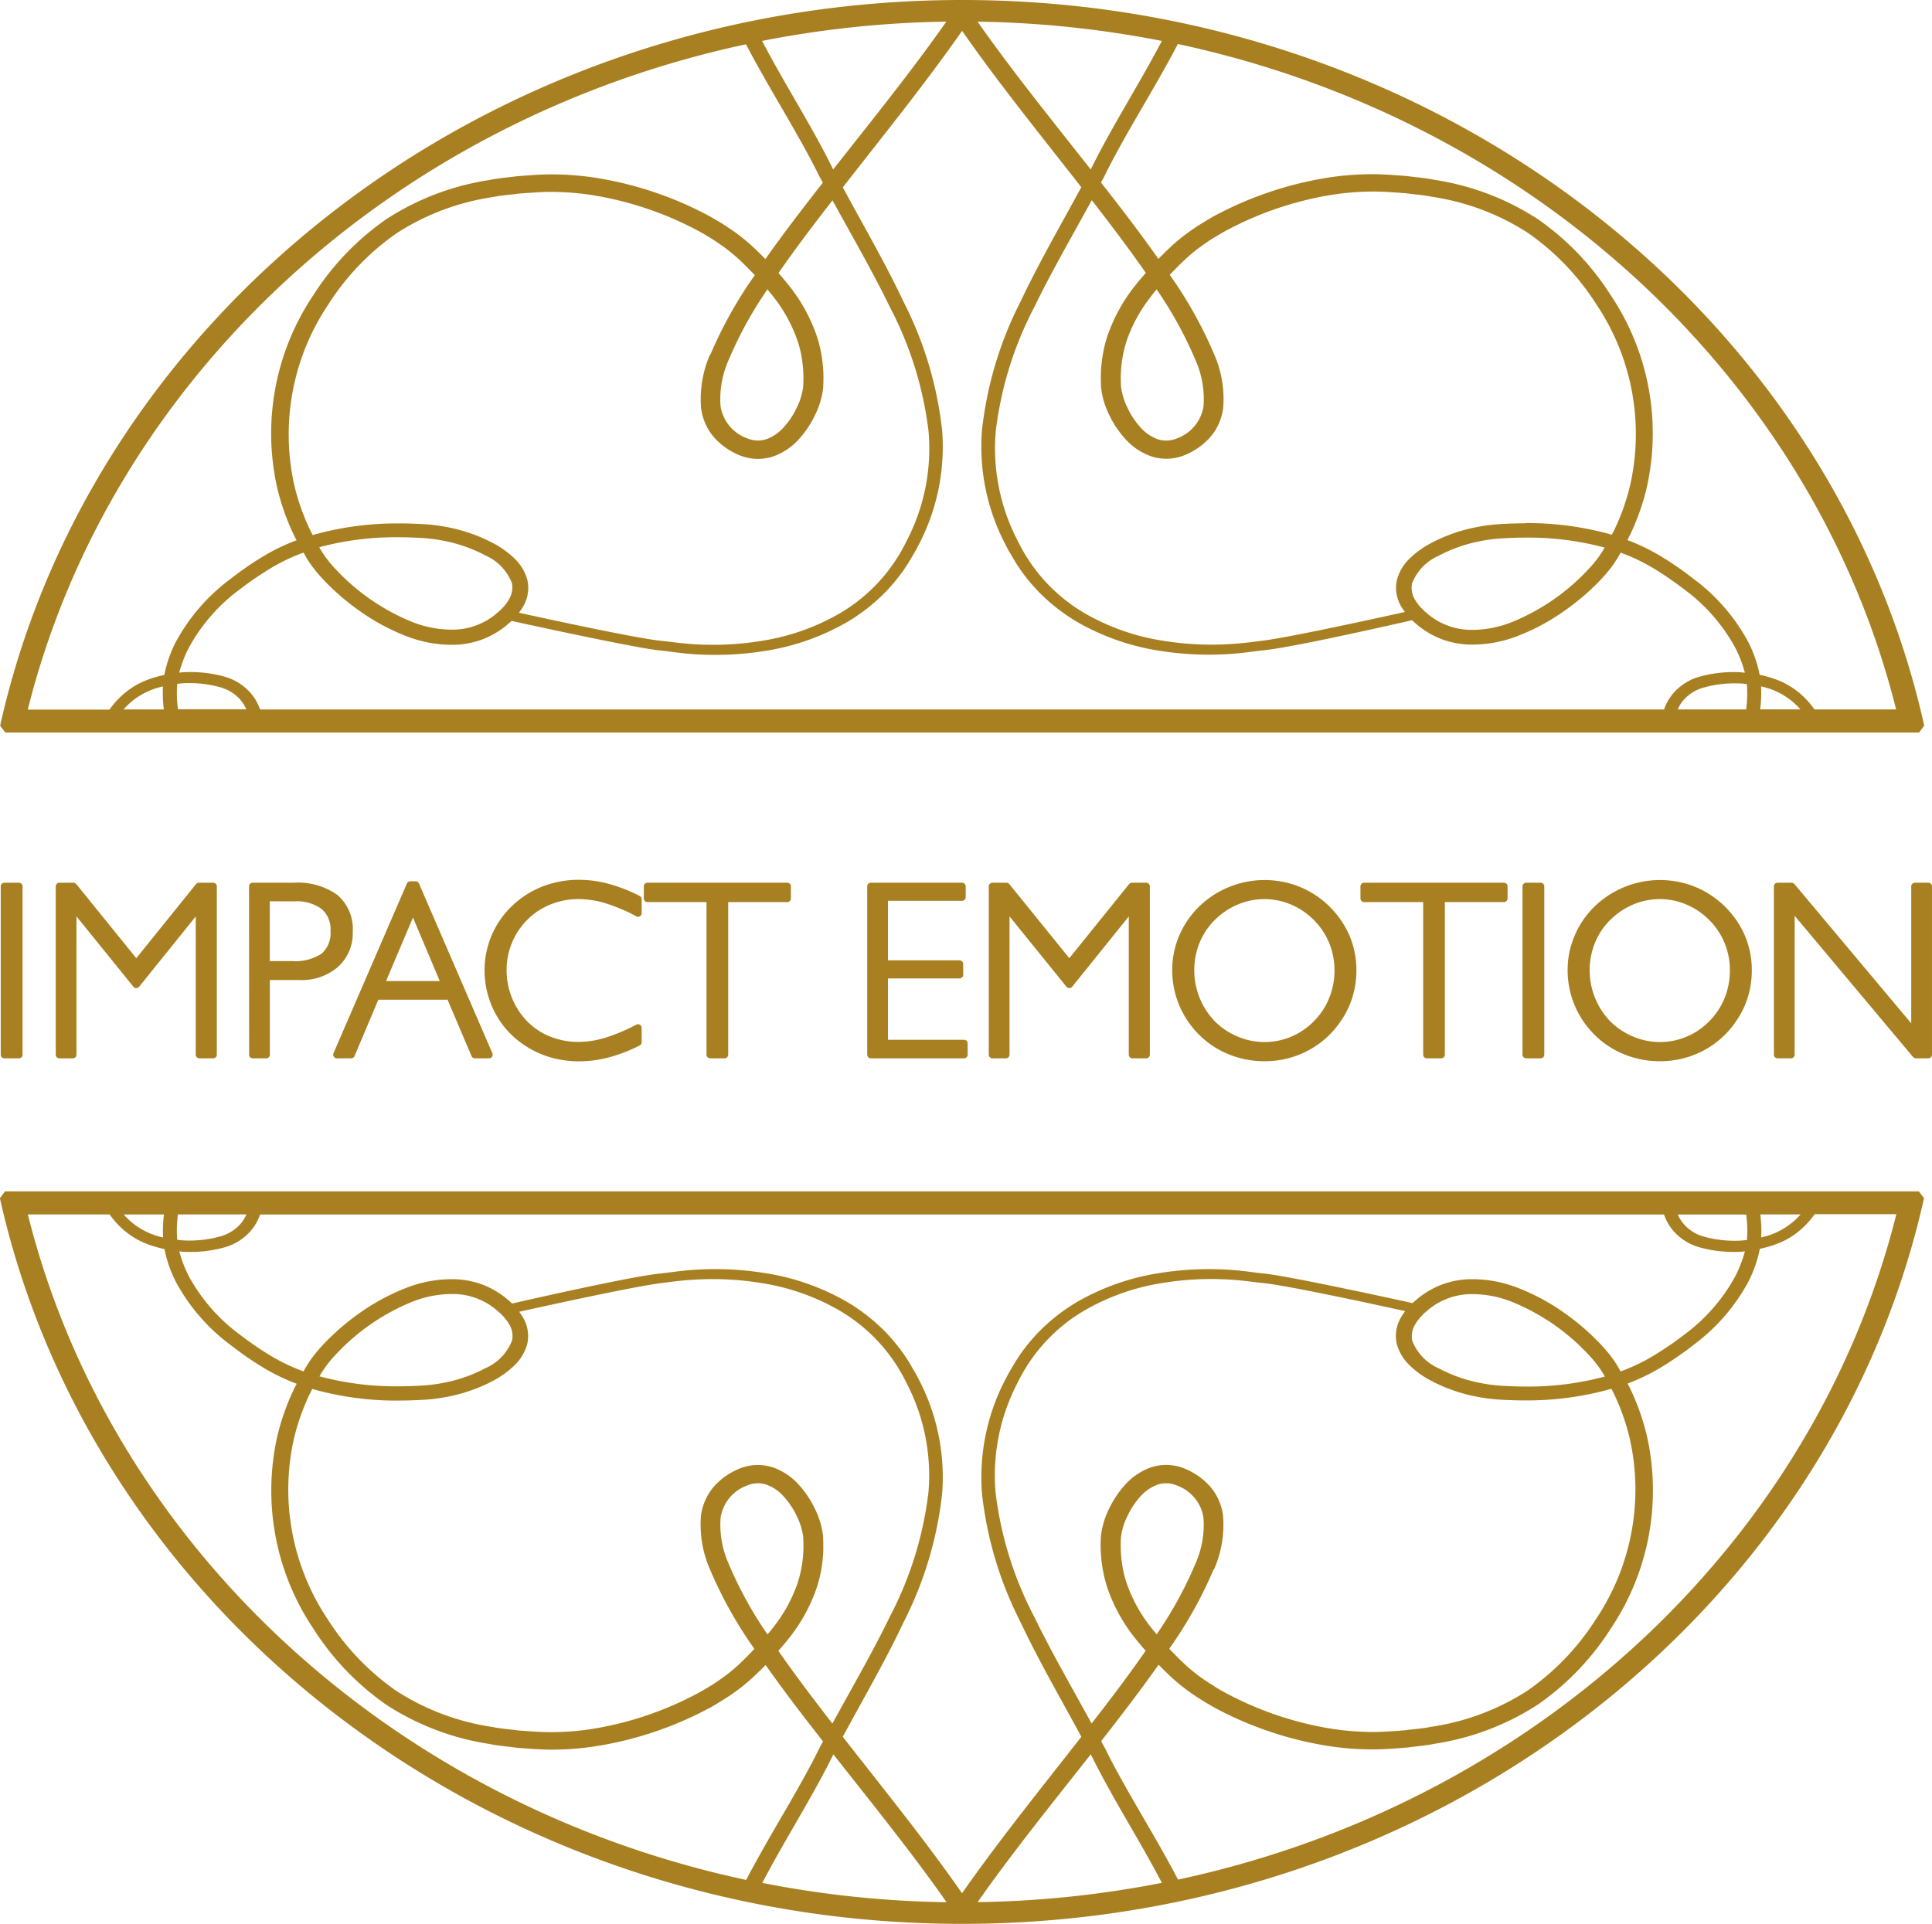 <svg xmlns="http://www.w3.org/2000/svg" width="75.432" height="75.124" viewBox="0 0 75.432 75.124">
  <g id="Groupe_27" data-name="Groupe 27" transform="translate(-293.431 -242.439)">
    <g id="Groupe_1" data-name="Groupe 1" transform="translate(293.601 276.937)">
      <path id="Tracé_1" data-name="Tracé 1" d="M293.937,351.867v-6.574h.569v6.574Z" transform="translate(-293.937 -345.18)" fill="#a88021" stroke="#a88021" stroke-linecap="round" stroke-linejoin="round" stroke-width="0.283"/>
      <path id="Tracé_2" data-name="Tracé 2" d="M300.319,351.867v-6.574h.55l2.453,3.031,2.444-3.031h.559v6.574h-.54v-5.8l-2.463,3.059-2.477-3.059v5.8Z" transform="translate(-298.171 -345.18)" fill="#a88021" stroke="#a88021" stroke-linecap="round" stroke-linejoin="round" stroke-width="0.283"/>
      <path id="Tracé_3" data-name="Tracé 3" d="M322.748,345.293h1.6a2.515,2.515,0,0,1,1.619.447,1.6,1.6,0,0,1,.547,1.316,1.637,1.637,0,0,1-.527,1.276,2.019,2.019,0,0,1-1.41.477h-1.3v3.059h-.526Zm.526.441v2.618h1a2,2,0,0,0,1.255-.322,1.206,1.206,0,0,0,.4-1,1.18,1.18,0,0,0-.4-.963,1.786,1.786,0,0,0-1.163-.329Z" transform="translate(-313.053 -345.18)" fill="#a88021" stroke="#a88021" stroke-linecap="round" stroke-linejoin="round" stroke-width="0.283"/>
      <path id="Tracé_4" data-name="Tracé 4" d="M332.509,351.756l2.867-6.631h.211l2.867,6.631H337.9l-.973-2.289h-2.89l-.968,2.289Zm1.71-2.735h2.523l-1.259-2.984Z" transform="translate(-319.529 -345.069)" fill="#a88021" stroke="#a88021" stroke-linecap="round" stroke-linejoin="round" stroke-width="0.283"/>
      <path id="Tracé_5" data-name="Tracé 5" d="M355.928,351.156a5.851,5.851,0,0,1-1.161.453,4.4,4.4,0,0,1-1.137.153,3.839,3.839,0,0,1-1.078-.148,3.476,3.476,0,0,1-.952-.439,3.272,3.272,0,0,1-1.123-1.218,3.4,3.4,0,0,1-.4-1.626,3.312,3.312,0,0,1,1.01-2.373,3.449,3.449,0,0,1,1.154-.747,3.764,3.764,0,0,1,1.389-.254,4.311,4.311,0,0,1,1.114.153,6.066,6.066,0,0,1,1.184.463v.545a6.762,6.762,0,0,0-1.231-.522,3.8,3.8,0,0,0-1.086-.169,3.022,3.022,0,0,0-1.668.489,2.9,2.9,0,0,0-1.288,2.439,2.972,2.972,0,0,0,.218,1.121,2.942,2.942,0,0,0,.618.956,2.706,2.706,0,0,0,.947.634,3.1,3.1,0,0,0,1.172.221,3.77,3.77,0,0,0,1.078-.169,7.055,7.055,0,0,0,1.238-.522Z" transform="translate(-331.186 -344.958)" fill="#a88021" stroke="#a88021" stroke-linecap="round" stroke-linejoin="round" stroke-width="0.283"/>
      <path id="Tracé_6" data-name="Tracé 6" d="M371,351.867v-6.1h-2.448v-.474h5.46v.474h-2.448v6.1Z" transform="translate(-343.444 -345.18)" fill="#a88021" stroke="#a88021" stroke-linecap="round" stroke-linejoin="round" stroke-width="0.283"/>
      <path id="Tracé_7" data-name="Tracé 7" d="M394.473,351.867v-6.574h3.562v.423H395v2.608h2.937v.423H395v2.679h3.111v.441Z" transform="translate(-360.642 -345.18)" fill="#a88021" stroke="#a88021" stroke-linecap="round" stroke-linejoin="round" stroke-width="0.283"/>
      <path id="Tracé_8" data-name="Tracé 8" d="M408.577,351.867v-6.574h.55l2.453,3.031,2.444-3.031h.559v6.574h-.54v-5.8l-2.463,3.059-2.476-3.059v5.8Z" transform="translate(-370 -345.18)" fill="#a88021" stroke="#a88021" stroke-linecap="round" stroke-linejoin="round" stroke-width="0.283"/>
      <path id="Tracé_9" data-name="Tracé 9" d="M429.86,348.35a3.233,3.233,0,0,1,.263-1.281,3.364,3.364,0,0,1,.747-1.093,3.535,3.535,0,0,1,3.771-.738,3.49,3.49,0,0,1,1.871,1.835,3.318,3.318,0,0,1,.256,1.3,3.406,3.406,0,0,1-.148,1,3.221,3.221,0,0,1-.439.9,3.37,3.37,0,0,1-1.239,1.111,3.454,3.454,0,0,1-1.628.392,3.509,3.509,0,0,1-1.332-.258,3.318,3.318,0,0,1-1.112-.733,3.4,3.4,0,0,1-1.01-2.439Zm.578.024a3.014,3.014,0,0,0,.836,2.077,2.866,2.866,0,0,0,.936.63,2.827,2.827,0,0,0,3.144-.63,2.871,2.871,0,0,0,.625-.949,2.987,2.987,0,0,0,.216-1.128,2.939,2.939,0,0,0-.214-1.119,2.872,2.872,0,0,0-.627-.945,2.922,2.922,0,0,0-.938-.639,2.8,2.8,0,0,0-2.2,0,2.965,2.965,0,0,0-.945.641,2.8,2.8,0,0,0-.62.938A2.97,2.97,0,0,0,430.438,348.374Z" transform="translate(-384.121 -344.976)" fill="#a88021" stroke="#a88021" stroke-linecap="round" stroke-linejoin="round" stroke-width="0.283"/>
      <path id="Tracé_10" data-name="Tracé 10" d="M454.15,351.867v-6.1H451.7v-.474h5.461v.474h-2.448v6.1Z" transform="translate(-398.612 -345.18)" fill="#a88021" stroke="#a88021" stroke-linecap="round" stroke-linejoin="round" stroke-width="0.283"/>
      <path id="Tracé_11" data-name="Tracé 11" d="M470.5,351.867v-6.574h.568v6.574Z" transform="translate(-411.085 -345.18)" fill="#a88021" stroke="#a88021" stroke-linecap="round" stroke-linejoin="round" stroke-width="0.283"/>
      <path id="Tracé_12" data-name="Tracé 12" d="M475.736,348.35a3.232,3.232,0,0,1,.263-1.281,3.362,3.362,0,0,1,.747-1.093,3.535,3.535,0,0,1,3.771-.738,3.489,3.489,0,0,1,1.871,1.835,3.318,3.318,0,0,1,.256,1.3,3.406,3.406,0,0,1-.148,1,3.221,3.221,0,0,1-.439.9,3.37,3.37,0,0,1-1.239,1.111,3.455,3.455,0,0,1-1.628.392,3.509,3.509,0,0,1-1.332-.258,3.317,3.317,0,0,1-1.112-.733,3.4,3.4,0,0,1-1.01-2.439Zm.578.024a3.013,3.013,0,0,0,.836,2.077,2.865,2.865,0,0,0,.936.63,2.827,2.827,0,0,0,3.144-.63,2.87,2.87,0,0,0,.625-.949,2.987,2.987,0,0,0,.216-1.128,2.94,2.94,0,0,0-.214-1.119,2.872,2.872,0,0,0-.627-.945,2.921,2.921,0,0,0-.938-.639,2.8,2.8,0,0,0-2.2,0,2.965,2.965,0,0,0-.945.641,2.8,2.8,0,0,0-.62.938A2.97,2.97,0,0,0,476.314,348.374Z" transform="translate(-414.559 -344.976)" fill="#a88021" stroke="#a88021" stroke-linecap="round" stroke-linejoin="round" stroke-width="0.283"/>
      <path id="Tracé_13" data-name="Tracé 13" d="M499.672,351.867v-6.574h.55l4.812,5.738v-5.738h.527v6.574h-.489l-4.873-5.813v5.813Z" transform="translate(-430.441 -345.18)" fill="#a88021" stroke="#a88021" stroke-linecap="round" stroke-linejoin="round" stroke-width="0.283"/>
    </g>
    <g id="Groupe_2" data-name="Groupe 2" transform="translate(293.431 242.439)">
      <path id="Tracé_14" data-name="Tracé 14" d="M368.359,380.687H293.627l-.2.267c3.608,16.155,19.079,28.336,37.562,28.336s33.955-12.181,37.562-28.336l-.2-.267Zm-6.2.9h1.573c-.067.075-.139.149-.216.22a2.828,2.828,0,0,1-1.323.678,5.067,5.067,0,0,0-.034-.9Zm-.522,1h0c-.09.01-.181.018-.27.024a4.556,4.556,0,0,1-1.244-.114l-.163-.044-.041-.011a.2.2,0,0,1-.03-.009l-.069-.024a1.577,1.577,0,0,1-.262-.125,1.528,1.528,0,0,1-.435-.379,1.427,1.427,0,0,1-.183-.314h2.668a4.592,4.592,0,0,1,.029,1Zm-61.839-.1h0a2.826,2.826,0,0,1-1.323-.678c-.077-.071-.149-.145-.216-.22h1.573a5.038,5.038,0,0,0-.034.9Zm.585-.9h2.668a1.411,1.411,0,0,1-.183.314,1.591,1.591,0,0,1-.7.5l-.069.024a.184.184,0,0,1-.03.009l-.041.011-.163.044a4.553,4.553,0,0,1-1.244.114c-.09-.005-.18-.013-.27-.024a4.613,4.613,0,0,1,.028-1Zm-5.861,0h3.19a3.294,3.294,0,0,0,.443.512,3.07,3.07,0,0,0,1.115.678,4.367,4.367,0,0,0,.582.162,4.885,4.885,0,0,0,.451,1.291,7.488,7.488,0,0,0,2.123,2.451c.221.17.445.337.682.5s.455.3.717.456a7.921,7.921,0,0,0,1.191.563c-.032.064-.067.127-.1.191a9.239,9.239,0,0,0-.65,1.825,9.678,9.678,0,0,0,1.4,7.547,10.439,10.439,0,0,0,2.849,2.972,10.192,10.192,0,0,0,4.019,1.529c.354.075.724.1,1.087.15.363.027.692.056,1.077.069a11.189,11.189,0,0,0,2.2-.163,13.967,13.967,0,0,0,4.12-1.4c.161-.083.32-.173.474-.27s.31-.19.46-.294a7.469,7.469,0,0,0,.855-.672c.179-.167.349-.335.516-.5.721,1.02,1.478,2.007,2.242,2.982-.048.089-.1.178-.144.268-.831,1.684-1.911,3.328-2.857,5.14-13.881-2.972-24.823-13.117-28.043-25.976Zm14.5,7.268h0c.307,0,.622-.011.919-.028a6.824,6.824,0,0,0,.946-.117,6.4,6.4,0,0,0,1.8-.629,3.6,3.6,0,0,0,.8-.571,1.823,1.823,0,0,0,.534-.882,1.43,1.43,0,0,0-.181-1.035c-.042-.071-.089-.138-.137-.205,1.309-.291,4.52-.993,5.573-1.123.335-.042.841-.117,1.5-.142a11.76,11.76,0,0,1,2.423.15,8.744,8.744,0,0,1,3.03,1.079,6.611,6.611,0,0,1,2.589,2.805,7.8,7.8,0,0,1,.862,4.29,14.049,14.049,0,0,1-1.512,4.858c-.654,1.351-1.447,2.72-2.238,4.163-.719-.928-1.43-1.865-2.1-2.825,0-.005-.006-.009-.009-.014.145-.166.288-.335.427-.51a6.542,6.542,0,0,0,1.039-1.864,4.819,4.819,0,0,0,.245-1.04,4.933,4.933,0,0,0,.044-.539c0-.189,0-.314-.009-.528a3.232,3.232,0,0,0-.324-1.076,3.845,3.845,0,0,0-.627-.932,2.422,2.422,0,0,0-1.033-.683,1.907,1.907,0,0,0-1.343.082,2.654,2.654,0,0,0-.969.716,2.168,2.168,0,0,0-.47,1.084,4.357,4.357,0,0,0,.352,2.115,16.55,16.55,0,0,0,1.733,3.1c-.2.211-.407.418-.613.613a6.629,6.629,0,0,1-.78.618c-.137.1-.276.188-.422.272s-.289.174-.44.252a13.18,13.18,0,0,1-3.877,1.335,10.4,10.4,0,0,1-2.043.158c-.323-.009-.7-.039-1.044-.064-.338-.048-.675-.066-1.013-.137a9.466,9.466,0,0,1-3.736-1.4,9.784,9.784,0,0,1-2.675-2.779,9.1,9.1,0,0,1-1.337-7.076,8.759,8.759,0,0,1,.6-1.711c.038-.078.078-.155.118-.232a12.1,12.1,0,0,0,3.387.454Zm-3.119-.941h0c.016-.027.03-.056.047-.083a4.2,4.2,0,0,1,.533-.709,8.386,8.386,0,0,1,2.985-2.1,4.191,4.191,0,0,1,1.739-.326,2.656,2.656,0,0,1,1.555.578l.159.136c.036.026.1.1.152.148a1.821,1.821,0,0,1,.228.3.893.893,0,0,1,.124.649,1.945,1.945,0,0,1-1.041,1.084,5.767,5.767,0,0,1-1.622.569,6.207,6.207,0,0,1-.855.11c-.306.018-.594.029-.886.029a11.533,11.533,0,0,1-3.118-.39Zm17.726,9.79h0c-.075.1-.154.19-.232.285a15.394,15.394,0,0,1-1.523-2.776,3.731,3.731,0,0,1-.308-1.783,1.591,1.591,0,0,1,1.026-1.254,1.073,1.073,0,0,1,.751-.042,1.661,1.661,0,0,1,.691.472,3.113,3.113,0,0,1,.505.758,2.569,2.569,0,0,1,.255.838c0,.119.012.327.005.469a4.667,4.667,0,0,1-.245,1.363,5.853,5.853,0,0,1-.926,1.669Zm-.436,9.986h0c.908-1.732,1.961-3.359,2.776-5.019,1.519,1.93,3.05,3.822,4.419,5.773a40.214,40.214,0,0,1-7.195-.753Zm3.144-5.708h0c.828-1.531,1.679-2.995,2.368-4.461a14.481,14.481,0,0,0,1.511-5.04,8.241,8.241,0,0,0-.956-4.533c-.081-.169-.177-.311-.263-.465l-.067-.113-.037-.062-.038-.057-.147-.223a7.784,7.784,0,0,0-.667-.812,7.3,7.3,0,0,0-1.559-1.225,9.23,9.23,0,0,0-3.2-1.116,12.19,12.19,0,0,0-2.517-.138c-.685.031-1.2.122-1.554.157-1.068.106-4.641.911-5.786,1.173-.019-.02-.04-.039-.067-.063l-.19-.163a3.5,3.5,0,0,0-.892-.511,3.405,3.405,0,0,0-1.031-.211,4.88,4.88,0,0,0-2.021.364,8.286,8.286,0,0,0-1.749.953,9.235,9.235,0,0,0-1.487,1.3c-.111.123-.218.25-.322.383-.05.069-.11.144-.15.208l-.065.1-.068.11c-.036.059-.069.12-.1.18a7.273,7.273,0,0,1-1.148-.532c-.221-.127-.476-.288-.69-.435s-.437-.307-.648-.468a6.984,6.984,0,0,1-1.986-2.269,4.847,4.847,0,0,1-.282-.658c-.033-.108-.068-.216-.1-.326.056.005.112.013.17.016a5.057,5.057,0,0,0,1.4-.121l.163-.042.041-.011c.011,0,.042-.012.05-.015l.092-.03a2,2,0,0,0,.346-.161,2.043,2.043,0,0,0,.574-.49,1.926,1.926,0,0,0,.32-.585H358.4a1.922,1.922,0,0,0,.321.585,2.083,2.083,0,0,0,.92.651l.091.03c.009,0,.04.013.051.015l.041.011.164.042a5.066,5.066,0,0,0,1.4.121c.057,0,.114-.011.17-.016-.028.109-.062.217-.1.326a4.862,4.862,0,0,1-.282.658,6.978,6.978,0,0,1-1.986,2.27c-.211.161-.426.32-.648.467s-.469.308-.69.435a7.349,7.349,0,0,1-1.148.532c-.035-.06-.067-.121-.1-.179l-.068-.11-.064-.1c-.041-.064-.1-.139-.151-.208-.1-.134-.21-.26-.321-.383a9.21,9.21,0,0,0-1.486-1.3,8.29,8.29,0,0,0-1.75-.954,4.873,4.873,0,0,0-2.02-.364,3.384,3.384,0,0,0-1.031.212,3.449,3.449,0,0,0-.892.511l-.19.163-.048.045c-1.132-.249-4.958-1.078-5.806-1.155-.354-.032-.868-.127-1.554-.157a12.186,12.186,0,0,0-2.517.138,9.24,9.24,0,0,0-3.2,1.116,7.311,7.311,0,0,0-1.559,1.225,7.656,7.656,0,0,0-.667.812l-.147.223-.038.057-.037.062-.067.113c-.086.154-.183.3-.263.465a8.248,8.248,0,0,0-.957,4.533,14.481,14.481,0,0,0,1.512,5.04c.689,1.466,1.54,2.93,2.368,4.461-1.585,2.031-3.2,4.027-4.658,6.111-1.453-2.084-3.073-4.08-4.658-6.111Zm14.493-6.531h0a4.348,4.348,0,0,0,.352-2.115,2.161,2.161,0,0,0-.47-1.084,2.645,2.645,0,0,0-.97-.715,1.9,1.9,0,0,0-1.342-.083,2.42,2.42,0,0,0-1.033.682,3.867,3.867,0,0,0-.628.932,3.235,3.235,0,0,0-.324,1.076c-.01.213-.014.339-.008.528a5.348,5.348,0,0,0,.288,1.58,6.555,6.555,0,0,0,1.039,1.864c.139.176.282.345.427.51l-.01.014c-.667.96-1.378,1.9-2.1,2.825-.79-1.443-1.583-2.812-2.238-4.163a14.026,14.026,0,0,1-1.511-4.858,7.8,7.8,0,0,1,.862-4.29,6.608,6.608,0,0,1,2.589-2.805,8.744,8.744,0,0,1,3.03-1.079,11.764,11.764,0,0,1,2.423-.15c.662.025,1.166.111,1.5.142.915.084,4.278.813,5.588,1.1l-.008.01c-.05.071-.1.141-.144.216a1.428,1.428,0,0,0-.181,1.035,1.818,1.818,0,0,0,.533.882,3.586,3.586,0,0,0,.8.571,6.394,6.394,0,0,0,1.8.629,6.826,6.826,0,0,0,.947.117c.3.017.61.028.917.028a12.1,12.1,0,0,0,3.387-.454c.04.077.08.154.118.232a8.661,8.661,0,0,1,.6,1.712,9.093,9.093,0,0,1-1.336,7.075,9.8,9.8,0,0,1-2.674,2.779,9.479,9.479,0,0,1-3.737,1.4c-.337.07-.675.089-1.013.136-.343.025-.721.055-1.044.064a10.4,10.4,0,0,1-2.043-.158,13.173,13.173,0,0,1-3.877-1.335c-.151-.078-.3-.162-.44-.252s-.285-.177-.423-.272a6.592,6.592,0,0,1-.779-.618c-.207-.194-.413-.4-.614-.612a16.535,16.535,0,0,0,1.733-3.1Zm-2.236,2.537h0c-.079-.095-.159-.189-.232-.285a5.862,5.862,0,0,1-.926-1.669,4.185,4.185,0,0,1-.209-.907,3.965,3.965,0,0,1-.036-.456c-.007-.143,0-.351.005-.47a2.573,2.573,0,0,1,.255-.838,3.165,3.165,0,0,1,.5-.757,1.671,1.671,0,0,1,.691-.473,1.079,1.079,0,0,1,.751.044,1.59,1.59,0,0,1,1.026,1.254,3.732,3.732,0,0,1-.309,1.783,15.411,15.411,0,0,1-1.522,2.775Zm10.1-12.125h0a1.785,1.785,0,0,1,.228-.3c.05-.048.116-.122.152-.148l.158-.136a2.662,2.662,0,0,1,1.555-.578,4.2,4.2,0,0,1,1.739.326,8.387,8.387,0,0,1,2.984,2.1,4.243,4.243,0,0,1,.533.709c.016.027.03.055.047.082a11.534,11.534,0,0,1-3.118.39c-.292,0-.58-.011-.886-.029a6.2,6.2,0,0,1-.854-.11,5.763,5.763,0,0,1-1.622-.569,1.945,1.945,0,0,1-1.041-1.084.894.894,0,0,1,.124-.649ZM331.6,408.442h0c1.369-1.951,2.9-3.843,4.419-5.773.814,1.661,1.868,3.287,2.776,5.019a40.218,40.218,0,0,1-7.195.753Zm7.825-.881h0c-.946-1.812-2.026-3.457-2.857-5.14-.047-.09-.1-.178-.143-.268.763-.975,1.52-1.962,2.242-2.982.167.17.337.339.517.505a7.561,7.561,0,0,0,.854.672c.15.1.3.2.46.294s.313.186.474.269a13.957,13.957,0,0,0,4.12,1.4,11.191,11.191,0,0,0,2.2.163c.386-.013.714-.042,1.078-.069.362-.051.733-.075,1.087-.15a10.187,10.187,0,0,0,4.018-1.529,10.43,10.43,0,0,0,2.85-2.972,9.678,9.678,0,0,0,1.4-7.547,9.257,9.257,0,0,0-.649-1.825c-.031-.064-.066-.127-.1-.191a7.927,7.927,0,0,0,1.191-.563c.262-.155.476-.291.717-.456s.461-.326.682-.5a7.494,7.494,0,0,0,2.124-2.451,4.907,4.907,0,0,0,.451-1.291,4.333,4.333,0,0,0,.582-.162,3.064,3.064,0,0,0,1.116-.679,3.3,3.3,0,0,0,.443-.512h3.19C364.249,394.444,353.305,404.59,339.426,407.561Z" transform="translate(-293.431 -334.165)" fill="#a88021" fill-rule="evenodd"/>
      <path id="Tracé_15" data-name="Tracé 15" d="M293.627,271.042h74.733l.2-.267c-3.607-16.155-19.079-28.336-37.562-28.336s-33.955,12.181-37.562,28.336l.2.267Zm6.2-.9h-1.573c.067-.075.139-.149.216-.22a2.826,2.826,0,0,1,1.323-.678,5.1,5.1,0,0,0,.035.9Zm.522-1h0c.09-.01.18-.019.27-.024a4.54,4.54,0,0,1,1.244.114l.163.043.04.011a.223.223,0,0,1,.03.009l.069.024a1.491,1.491,0,0,1,.263.125,1.514,1.514,0,0,1,.435.379,1.4,1.4,0,0,1,.183.313H300.38a4.632,4.632,0,0,1-.029-1Zm61.839.1h0a2.827,2.827,0,0,1,1.323.678q.116.107.216.22h-1.573a5.006,5.006,0,0,0,.034-.9Zm-.584.9h-2.669a1.419,1.419,0,0,1,.183-.313,1.6,1.6,0,0,1,.7-.5l.069-.024a.251.251,0,0,1,.03-.009l.041-.011.162-.043a4.536,4.536,0,0,1,1.244-.114c.09,0,.18.013.27.024a4.615,4.615,0,0,1-.028,1Zm5.861,0h-3.19a3.373,3.373,0,0,0-.443-.513,3.076,3.076,0,0,0-1.116-.678,4.373,4.373,0,0,0-.582-.162,4.907,4.907,0,0,0-.451-1.292,7.49,7.49,0,0,0-2.124-2.45c-.221-.171-.445-.338-.682-.5s-.455-.3-.717-.456a7.918,7.918,0,0,0-1.191-.563c.032-.064.067-.127.1-.191a9.237,9.237,0,0,0,.649-1.825,9.677,9.677,0,0,0-1.4-7.548,10.426,10.426,0,0,0-2.85-2.971,10.181,10.181,0,0,0-4.017-1.529c-.355-.075-.725-.1-1.088-.15-.363-.027-.692-.056-1.078-.069a11.167,11.167,0,0,0-2.2.163,13.964,13.964,0,0,0-4.12,1.4c-.161.083-.319.174-.474.269s-.31.191-.46.294a7.527,7.527,0,0,0-.854.672c-.179.167-.35.335-.517.505-.721-1.02-1.478-2.007-2.242-2.982.048-.09.1-.177.143-.268.831-1.684,1.911-3.328,2.857-5.14,13.88,2.971,24.823,13.116,28.042,25.976Zm-14.5-7.268h0c-.308,0-.621.011-.918.028a6.774,6.774,0,0,0-.947.117,6.4,6.4,0,0,0-1.8.629,3.6,3.6,0,0,0-.8.571,1.816,1.816,0,0,0-.533.882,1.427,1.427,0,0,0,.181,1.035c.041.072.09.138.137.2-1.31.29-4.52.993-5.572,1.123-.336.042-.842.117-1.5.142a11.739,11.739,0,0,1-2.423-.15,8.749,8.749,0,0,1-3.03-1.078,6.606,6.606,0,0,1-2.589-2.806,7.8,7.8,0,0,1-.862-4.29,14.033,14.033,0,0,1,1.511-4.858c.655-1.351,1.447-2.72,2.238-4.163.72.928,1.431,1.865,2.1,2.825l.009.014c-.145.166-.288.334-.427.51a6.551,6.551,0,0,0-1.039,1.864,4.81,4.81,0,0,0-.245,1.041,4.86,4.86,0,0,0-.043.539c-.005.19,0,.314.008.528a3.233,3.233,0,0,0,.323,1.076,3.835,3.835,0,0,0,.628.932,2.425,2.425,0,0,0,1.033.682,1.9,1.9,0,0,0,1.342-.082,2.653,2.653,0,0,0,.97-.716,2.158,2.158,0,0,0,.47-1.084,4.346,4.346,0,0,0-.352-2.115,16.531,16.531,0,0,0-1.733-3.1c.2-.211.407-.418.614-.613a6.516,6.516,0,0,1,.779-.617c.137-.1.276-.188.422-.273s.289-.173.44-.252a13.172,13.172,0,0,1,3.877-1.335,10.431,10.431,0,0,1,2.043-.159c.323.009.7.039,1.044.064.337.047.675.066,1.012.137a9.469,9.469,0,0,1,3.737,1.4,9.778,9.778,0,0,1,2.674,2.779,9.093,9.093,0,0,1,1.336,7.075,8.647,8.647,0,0,1-.6,1.711c-.037.078-.078.155-.117.232a12.094,12.094,0,0,0-3.387-.454Zm3.119.941h0c-.016.027-.031.056-.047.083a4.254,4.254,0,0,1-.533.709,8.388,8.388,0,0,1-2.985,2.1,4.207,4.207,0,0,1-1.739.326,2.661,2.661,0,0,1-1.555-.578l-.158-.135c-.037-.027-.1-.1-.152-.148a1.806,1.806,0,0,1-.229-.3.9.9,0,0,1-.124-.648,1.945,1.945,0,0,1,1.041-1.084,5.751,5.751,0,0,1,1.622-.569,6.207,6.207,0,0,1,.854-.11c.306-.018.594-.029.886-.029a11.52,11.52,0,0,1,3.118.39Zm-17.726-9.79h0c.075-.1.153-.19.232-.285a15.393,15.393,0,0,1,1.523,2.775,3.734,3.734,0,0,1,.308,1.783,1.591,1.591,0,0,1-1.026,1.254,1.076,1.076,0,0,1-.751.043,1.662,1.662,0,0,1-.691-.473,3.123,3.123,0,0,1-.5-.758,2.569,2.569,0,0,1-.255-.838c-.005-.119-.012-.327-.005-.469a4.688,4.688,0,0,1,.245-1.363,5.858,5.858,0,0,1,.926-1.669Zm.436-9.987h0c-.908,1.732-1.962,3.359-2.776,5.019-1.519-1.93-3.05-3.822-4.419-5.772a40.249,40.249,0,0,1,7.195.753Zm-3.144,5.707h0c-.828,1.532-1.679,2.995-2.368,4.461a14.482,14.482,0,0,0-1.512,5.04,8.248,8.248,0,0,0,.957,4.533c.081.169.177.311.263.465l.067.113.037.062.038.056.147.223a7.666,7.666,0,0,0,.667.812,7.323,7.323,0,0,0,1.559,1.225,9.249,9.249,0,0,0,3.2,1.116,12.221,12.221,0,0,0,2.517.138c.686-.031,1.2-.123,1.554-.158,1.068-.106,4.642-.911,5.787-1.173.019.02.04.039.067.062l.19.164a3.5,3.5,0,0,0,.892.512,3.41,3.41,0,0,0,1.031.211,4.888,4.888,0,0,0,2.02-.364,8.257,8.257,0,0,0,1.75-.954A9.241,9.241,0,0,0,356,265c.111-.123.218-.249.321-.383.05-.068.11-.144.151-.208l.064-.1.068-.111c.036-.059.069-.119.1-.179a7.275,7.275,0,0,1,1.148.532c.221.127.476.289.69.435s.437.307.648.468a6.977,6.977,0,0,1,1.986,2.269,4.833,4.833,0,0,1,.282.658c.033.108.068.216.1.325-.056,0-.112-.012-.17-.016a5.042,5.042,0,0,0-1.4.121l-.164.042-.041.011-.05.015-.092.03a2.091,2.091,0,0,0-.919.65,1.928,1.928,0,0,0-.321.585H303.584a1.933,1.933,0,0,0-.32-.585,2.042,2.042,0,0,0-.574-.49,1.977,1.977,0,0,0-.347-.161l-.091-.03a.524.524,0,0,0-.051-.015l-.04-.011-.163-.043a5.08,5.08,0,0,0-1.4-.12c-.056,0-.113.011-.17.016.027-.109.062-.217.1-.326a4.847,4.847,0,0,1,.282-.658,6.983,6.983,0,0,1,1.986-2.27c.211-.16.427-.32.648-.467s.469-.308.69-.435a7.386,7.386,0,0,1,1.148-.532c.035.06.067.121.1.179l.068.111.065.1c.04.064.1.14.15.208.1.133.211.26.322.382a9.2,9.2,0,0,0,1.487,1.3,8.269,8.269,0,0,0,1.749.954,4.888,4.888,0,0,0,2.02.364,3.4,3.4,0,0,0,1.032-.212,3.48,3.48,0,0,0,.892-.511l.19-.163.048-.044c1.131.248,4.959,1.078,5.806,1.155.354.032.868.127,1.554.158a12.221,12.221,0,0,0,2.517-.138,9.251,9.251,0,0,0,3.2-1.116,7.316,7.316,0,0,0,1.559-1.225,7.719,7.719,0,0,0,.667-.812l.147-.223.038-.056.037-.062.067-.113c.086-.154.183-.3.263-.465a8.238,8.238,0,0,0,.956-4.532,14.487,14.487,0,0,0-1.511-5.04c-.69-1.467-1.54-2.93-2.368-4.461,1.585-2.032,3.2-4.027,4.658-6.111,1.453,2.084,3.073,4.079,4.658,6.111Zm-14.493,6.531h0a4.355,4.355,0,0,0-.352,2.115,2.165,2.165,0,0,0,.47,1.084,2.643,2.643,0,0,0,.969.715,1.9,1.9,0,0,0,1.343.083,2.426,2.426,0,0,0,1.033-.682,3.876,3.876,0,0,0,.627-.932,3.232,3.232,0,0,0,.324-1.076c.009-.213.013-.338.009-.528a4.932,4.932,0,0,0-.044-.539,4.82,4.82,0,0,0-.245-1.041,6.542,6.542,0,0,0-1.039-1.864c-.139-.176-.281-.345-.427-.51l.01-.014c.668-.959,1.378-1.9,2.1-2.824.791,1.443,1.584,2.812,2.238,4.163a14.056,14.056,0,0,1,1.512,4.858,7.8,7.8,0,0,1-.862,4.29,6.609,6.609,0,0,1-2.589,2.806,8.749,8.749,0,0,1-3.03,1.078,11.739,11.739,0,0,1-2.423.15c-.661-.025-1.166-.111-1.5-.142-.916-.084-4.278-.813-5.588-1.1a.028.028,0,0,1,.008-.01c.05-.071.1-.141.144-.216a1.43,1.43,0,0,0,.181-1.035,1.815,1.815,0,0,0-.534-.882,3.607,3.607,0,0,0-.8-.571,6.4,6.4,0,0,0-1.8-.629,6.773,6.773,0,0,0-.946-.117c-.3-.017-.611-.029-.918-.028a12.1,12.1,0,0,0-3.388.454c-.039-.077-.08-.154-.118-.232a8.726,8.726,0,0,1-.6-1.712,9.1,9.1,0,0,1,1.337-7.075,9.786,9.786,0,0,1,2.675-2.778,9.466,9.466,0,0,1,3.736-1.4c.338-.07.675-.089,1.013-.136.342-.025.72-.055,1.043-.064a10.425,10.425,0,0,1,2.043.159,13.179,13.179,0,0,1,3.877,1.335q.227.118.44.252c.146.084.285.177.422.273a6.608,6.608,0,0,1,.78.617c.206.195.412.4.613.613a16.556,16.556,0,0,0-1.733,3.1Zm2.236-2.537h0c.078.095.159.189.232.285a5.843,5.843,0,0,1,.926,1.669,4.2,4.2,0,0,1,.21.907,4.033,4.033,0,0,1,.036.456c.007.142,0,.351-.005.47a2.572,2.572,0,0,1-.255.838,3.12,3.12,0,0,1-.505.757,1.666,1.666,0,0,1-.691.473,1.079,1.079,0,0,1-.751-.044,1.59,1.59,0,0,1-1.026-1.254,3.738,3.738,0,0,1,.308-1.783,15.4,15.4,0,0,1,1.523-2.775Zm-10.1,12.125h0a1.787,1.787,0,0,1-.228.3c-.049.048-.116.122-.152.148l-.158.135a2.665,2.665,0,0,1-1.556.578,4.213,4.213,0,0,1-1.739-.326,8.387,8.387,0,0,1-2.984-2.1,4.175,4.175,0,0,1-.533-.709c-.017-.027-.031-.055-.047-.082a11.522,11.522,0,0,1,3.119-.39c.292,0,.58.011.885.029a6.211,6.211,0,0,1,.855.11,5.754,5.754,0,0,1,1.622.569,1.946,1.946,0,0,1,1.041,1.084.89.89,0,0,1-.124.648Zm17.086-22.58h0c-1.369,1.95-2.9,3.843-4.418,5.772-.813-1.661-1.868-3.287-2.776-5.019a40.244,40.244,0,0,1,7.194-.753Zm-7.824.881h0c.946,1.811,2.026,3.456,2.857,5.14.047.09.1.178.144.268-.764.976-1.521,1.962-2.242,2.982-.167-.17-.338-.339-.516-.505a7.62,7.62,0,0,0-.855-.672c-.15-.1-.3-.2-.46-.294s-.313-.186-.474-.269a13.939,13.939,0,0,0-4.12-1.4,11.159,11.159,0,0,0-2.2-.163c-.386.013-.714.042-1.077.069-.363.05-.733.075-1.087.15A10.184,10.184,0,0,0,308.511,251a10.441,10.441,0,0,0-2.85,2.971,9.682,9.682,0,0,0-1.4,7.548,9.262,9.262,0,0,0,.65,1.825c.031.065.065.127.1.191a7.84,7.84,0,0,0-1.192.563c-.262.155-.476.29-.717.456s-.461.325-.682.5a7.485,7.485,0,0,0-2.123,2.45,4.885,4.885,0,0,0-.451,1.292,4.408,4.408,0,0,0-.582.162,3.071,3.071,0,0,0-1.115.679,3.276,3.276,0,0,0-.443.512h-3.191C297.738,257.284,308.68,247.139,322.561,244.168Z" transform="translate(-293.431 -242.439)" fill="#a88021" fill-rule="evenodd"/>
    </g>
  </g>
</svg>
